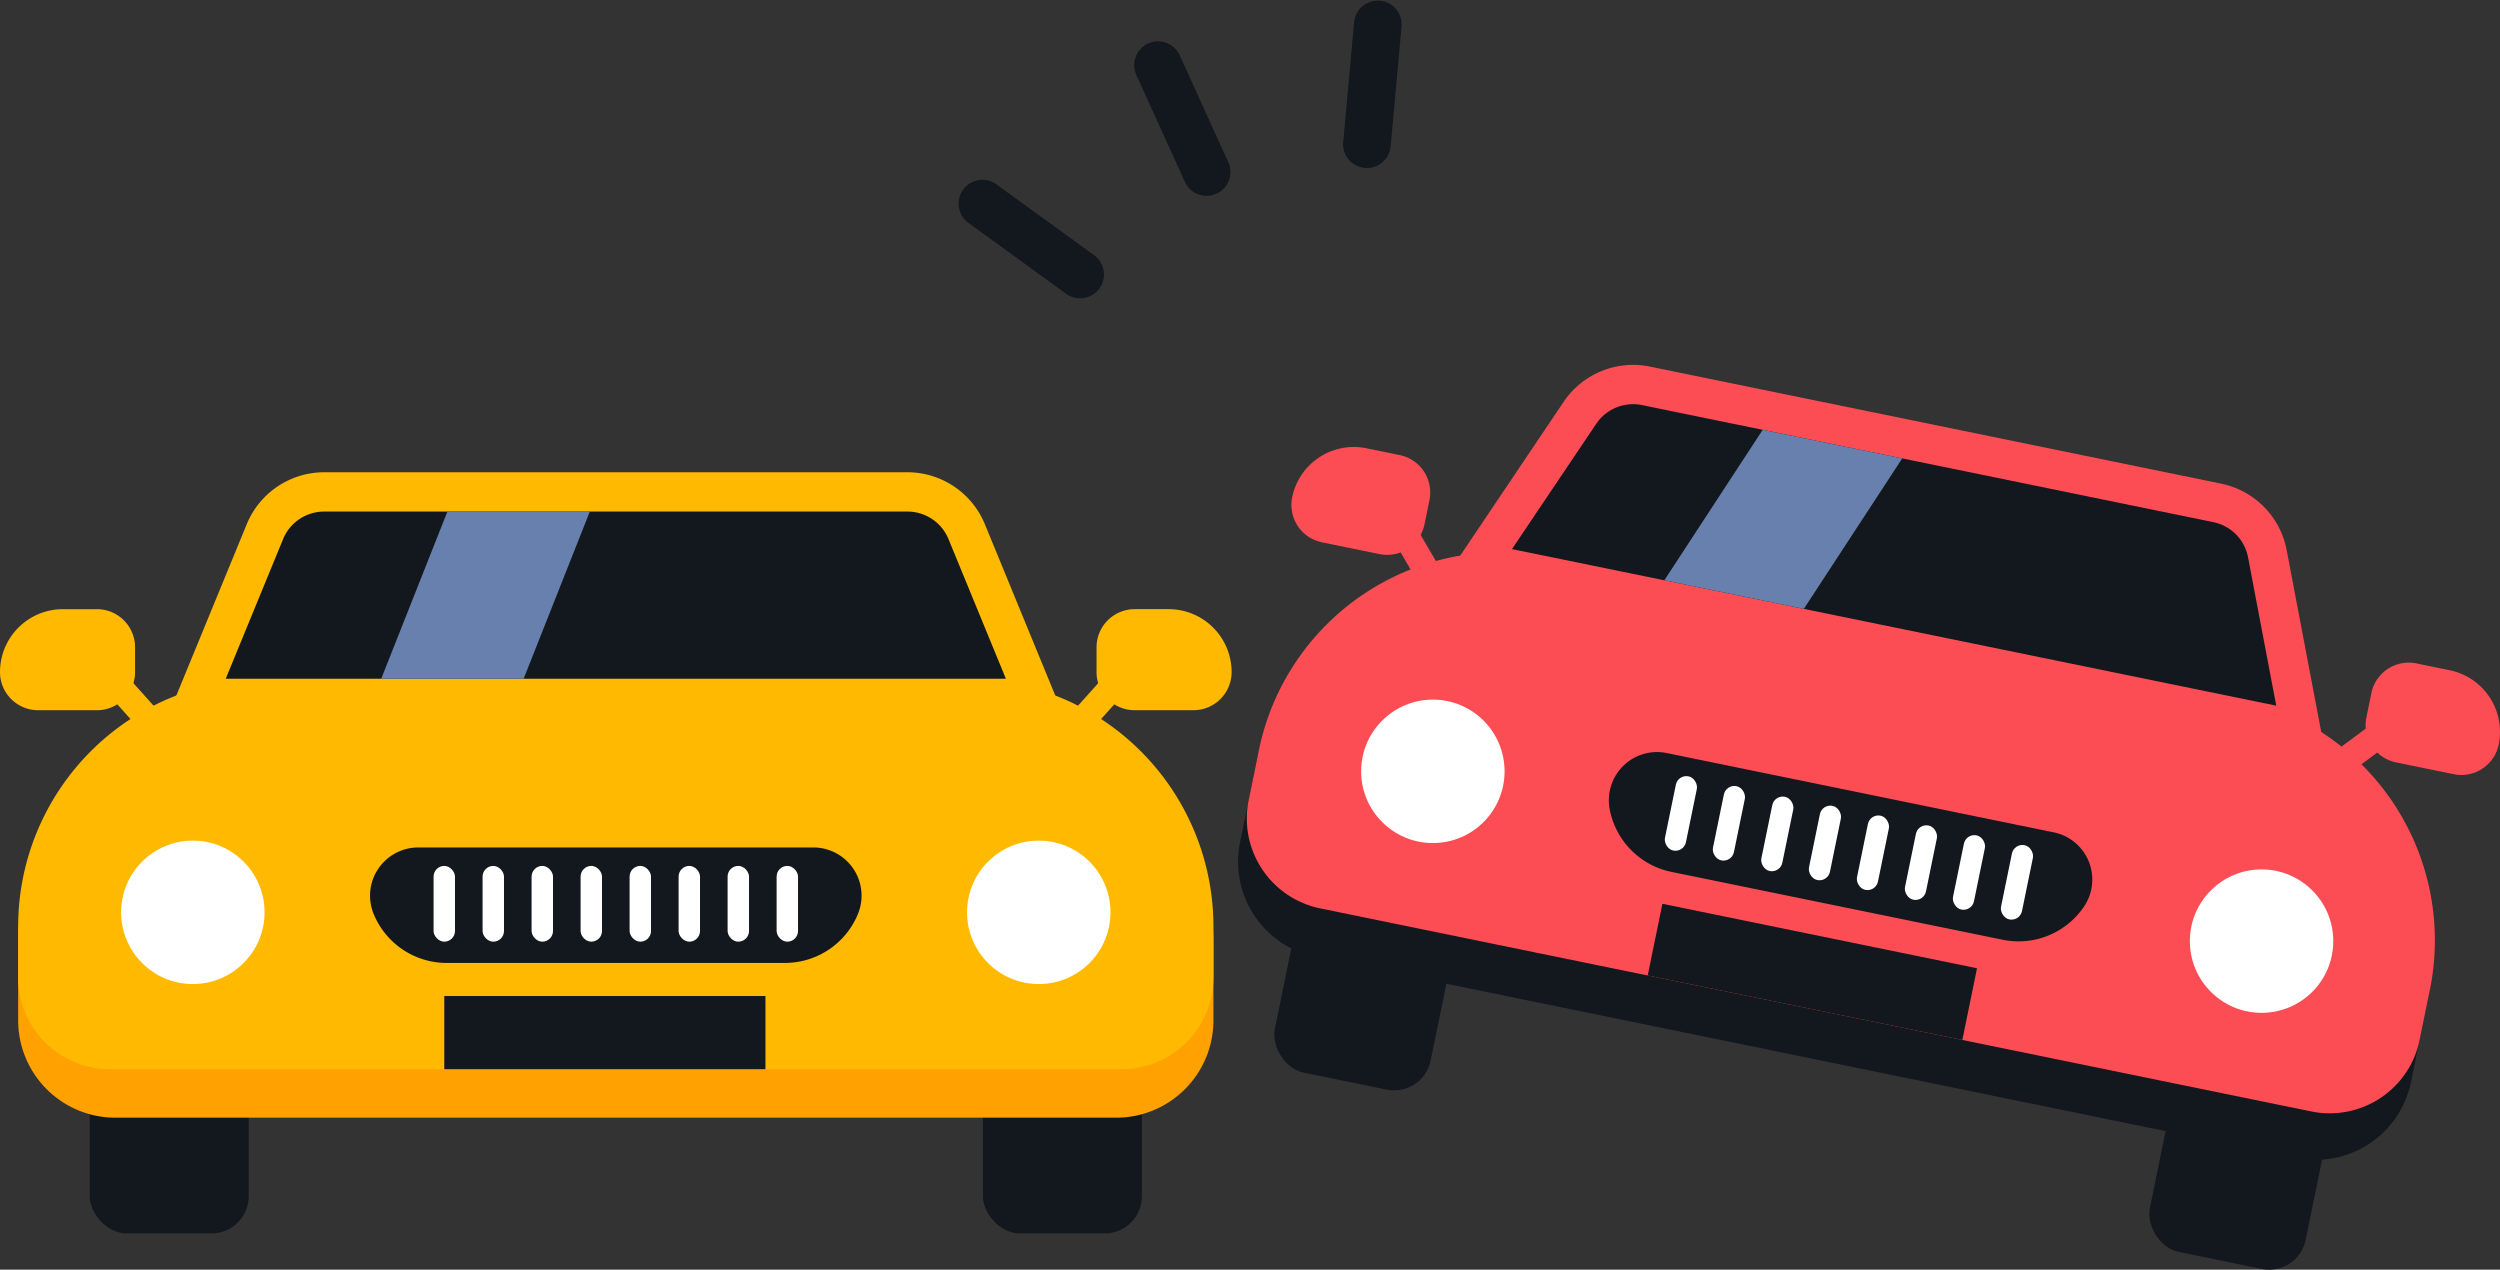   <svg xmlns="http://www.w3.org/2000/svg" viewBox="0 0 685.921 348.364">
   <rect x="0" y="0" width="685.921" height="348.364" fill="#333333" stroke="none"/>
   <g data-name="图层 2">
    <g data-name="图层 1">
     <rect x="353.657" y="233.778" width="43.627" height="63.502" rx="10.2" transform="translate(60.939 -69.961) rotate(11.579)" style="fill:#13181e">
     </rect>
     <rect x="593.732" y="282.968" width="43.627" height="63.502" rx="10.2" transform="translate(75.698 -117.148) rotate(11.579)" style="fill:#13181e">
     </rect>
     <path d="M415.718,170.905H599.473A72.093,72.093,0,0,1,671.567,243v21.656a26.695,26.695,0,0,1-26.695,26.695H370.319a26.695,26.695,0,0,1-26.695-26.695V243a72.093,72.093,0,0,1,72.093-72.093Z" transform="translate(56.722 -97.181) rotate(11.579)" style="fill:#13181e">
     </path>
     <path d="M412.954,171.041H604.908A67.994,67.994,0,0,1,672.9,239.034V253a25.177,25.177,0,0,1-25.177,25.177H370.137A25.177,25.177,0,0,1,344.96,253V239.034A67.994,67.994,0,0,1,412.954,171.041Z" transform="translate(55.441 -97.582) rotate(11.579)" style="fill:#fd4d54">
     </path>
     <path d="M646.48,251.367l-274.538-56.25,57.051-84.838a23,23,0,0,1,23.7-9.7L609.415,132.7a22.994,22.994,0,0,1,17.975,18.233Z" style="fill:#fd4d54">
     </path>
     <path d="M624.528,193.612l-7.73-40.67a12.173,12.173,0,0,0-9.547-9.684L450.527,111.147A12.173,12.173,0,0,0,437.94,116.3l-23.1,34.353Z" style="fill:#13181e">
     </path>
     <polygon points="456.635 159.213 494.915 167.056 521.908 125.772 483.627 117.929 456.635 159.213" style="fill:#6880ad">
     </polygon>
     <path d="M441.644,222.036h0a21.663,21.663,0,0,0,16.935,17.178l90.9,18.625a21.662,21.662,0,0,0,22.326-9.134h0a13.225,13.225,0,0,0-8.32-20.337l-106.2-21.759A13.226,13.226,0,0,0,441.644,222.036Z" style="fill:#13181e">
     </path>
     <rect x="458.248" y="212.79" width="5.875" height="20.787" rx="2.937" transform="translate(54.183 -88.028) rotate(11.579)" style="fill:#fff">
     </rect>
     <rect x="471.42" y="215.489" width="5.875" height="20.787" rx="2.937" transform="translate(54.993 -90.616) rotate(11.579)" style="fill:#fff">
     </rect>
     <rect x="484.592" y="218.187" width="5.875" height="20.787" rx="2.937" transform="matrix(0.98, 0.201, -0.201, 0.98, 55.803, -93.205)" style="fill:#fff">
     </rect>
     <rect x="497.764" y="220.886" width="5.875" height="20.787" rx="2.937" transform="translate(56.613 -95.794) rotate(11.579)" style="fill:#fff">
     </rect>
     <rect x="510.936" y="223.585" width="5.875" height="20.787" rx="2.937" transform="translate(57.423 -98.384) rotate(11.579)" style="fill:#fff">
     </rect>
     <rect x="524.108" y="226.284" width="5.875" height="20.787" rx="2.937" transform="translate(58.232 -100.972) rotate(11.579)" style="fill:#fff">
     </rect>
     <rect x="537.28" y="228.983" width="5.875" height="20.787" rx="2.937" transform="translate(59.042 -103.561) rotate(11.579)" style="fill:#fff">
     </rect>
     <rect x="550.452" y="231.681" width="5.875" height="20.787" rx="2.937" transform="translate(59.852 -106.15) rotate(11.579)" style="fill:#fff">
     </rect>
     <circle cx="393.132" cy="211.631" r="19.677" style="fill:#fff">
     </circle>
     <circle cx="620.503" cy="258.217" r="19.677" style="fill:#fff">
     </circle>
     <path d="M372.1,122.963h9.33a10.462,10.462,0,0,1,10.462,10.462v6.8a10.462,10.462,0,0,1-10.462,10.462H365.3a10.462,10.462,0,0,1-10.462-10.462v0A17.264,17.264,0,0,1,372.1,122.963Z" transform="translate(35.062 -72.157) rotate(11.579)" style="fill:#fd4d54">
     </path>
     <rect x="373.936" y="149.198" width="30.409" height="7.161" transform="translate(324.706 -260.283) rotate(59.698)" style="fill:#fd4d54">
     </rect>
     <path d="M660.032,183.351h16.131a10.462,10.462,0,0,1,10.462,10.462v6.8a10.462,10.462,0,0,1-10.462,10.462h-9.33a17.264,17.264,0,0,1-17.264-17.264v0a10.462,10.462,0,0,1,10.462-10.462Z" transform="translate(1283.013 524.515) rotate(-168.421)" style="fill:#fd4d54">
     </path>
     <rect x="632.113" y="202.097" width="30.409" height="7.161" transform="translate(1289.856 -14.479) rotate(143.46)" style="fill:#fd4d54">
     </rect>
     <rect x="453.195" y="256.612" width="88.119" height="20.077" transform="translate(63.642 -94.383) rotate(11.579)" style="fill:#13181e">
     </rect>
     <rect x="24.612" y="274.909" width="43.627" height="63.502" rx="10.2" style="fill:#13181e">
     </rect>
     <rect x="269.674" y="274.909" width="43.627" height="63.502" rx="10.2" style="fill:#13181e">
     </rect>
     <path d="M77.079,186.216H260.834a72.093,72.093,0,0,1,72.093,72.093v21.656a26.695,26.695,0,0,1-26.695,26.695H31.68A26.695,26.695,0,0,1,4.985,279.965V258.309a72.093,72.093,0,0,1,72.093-72.093Z" style="fill:#ffa100">
     </path>
     <path d="M72.979,186.216H264.934a67.994,67.994,0,0,1,67.994,67.994v13.966a25.177,25.177,0,0,1-25.177,25.177H30.162A25.177,25.177,0,0,1,4.985,268.176V254.21A67.994,67.994,0,0,1,72.979,186.216Z" style="fill:#ffb900">
     </path>
     <path d="M309.077,238.389H28.836L67.7,143.826a23,23,0,0,1,21.269-14.255H248.947a23,23,0,0,1,21.269,14.255Z" style="fill:#ffb900">
     </path>
     <path d="M275.979,186.216l-15.736-38.291a12.172,12.172,0,0,0-11.3-7.571H88.967a12.172,12.172,0,0,0-11.3,7.571L61.934,186.216Z" style="fill:#13181e">
     </path>
     <polygon points="104.598 186.216 143.674 186.216 161.831 140.354 122.755 140.354 104.598 186.216" style="fill:#6880ad">
     </polygon>
     <path d="M102.522,250.77h0A21.664,21.664,0,0,0,122.56,264.2h92.793a21.664,21.664,0,0,0,20.038-13.429h0a13.226,13.226,0,0,0-12.234-18.254h-108.4A13.226,13.226,0,0,0,102.522,250.77Z" style="fill:#13181e">
     </path>
     <rect x="118.959" y="237.578" width="5.875" height="20.787" rx="2.937" style="fill:#fff">
     </rect>
     <rect x="132.405" y="237.578" width="5.875" height="20.787" rx="2.937" style="fill:#fff">
     </rect>
     <rect x="145.851" y="237.578" width="5.875" height="20.787" rx="2.937" style="fill:#fff">
     </rect>
     <rect x="159.296" y="237.578" width="5.875" height="20.787" rx="2.937" style="fill:#fff">
     </rect>
     <rect x="172.742" y="237.578" width="5.875" height="20.787" rx="2.937" style="fill:#fff">
     </rect>
     <rect x="186.188" y="237.578" width="5.875" height="20.787" rx="2.937" style="fill:#fff">
     </rect>
     <rect x="199.633" y="237.578" width="5.875" height="20.787" rx="2.937" style="fill:#fff">
     </rect>
     <rect x="213.079" y="237.578" width="5.875" height="20.787" rx="2.937" style="fill:#fff">
     </rect>
     <circle cx="52.91" cy="250.314" r="19.677" style="fill:#fff">
     </circle>
     <circle cx="285.003" cy="250.314" r="19.677" style="fill:#fff">
     </circle>
     <path d="M17.264,167.136h9.33A10.462,10.462,0,0,1,37.056,177.6v6.8a10.462,10.462,0,0,1-10.462,10.462H10.462A10.462,10.462,0,0,1,0,184.4v0A17.264,17.264,0,0,1,17.264,167.136Z" style="fill:#ffb900">
     </path>
     <rect x="21.981" y="189.88" width="30.409" height="7.161" transform="translate(156.4 36.623) rotate(48.119)" style="fill:#ffb900">
     </rect>
     <path d="M311.319,167.136H327.45A10.462,10.462,0,0,1,337.913,177.6v6.8a10.462,10.462,0,0,1-10.462,10.462h-9.33A17.264,17.264,0,0,1,300.857,177.6v0a10.462,10.462,0,0,1,10.462-10.462Z" transform="translate(638.77 361.997) rotate(-180)" style="fill:#ffb900">
     </path>
     <rect x="285.522" y="189.88" width="30.409" height="7.161" transform="translate(645.525 98.709) rotate(131.881)" style="fill:#ffb900">
     </rect>
     <rect x="121.897" y="273.275" width="88.119" height="20.077" style="fill:#13181e">
     </rect>
     <path d="M331.05,53.737a6.537,6.537,0,0,1-5.956-3.836L311.84,20.72a6.537,6.537,0,1,1,11.9-5.406L337,44.5a6.541,6.541,0,0,1-5.948,9.242Z" style="fill:#13181e">
     </path>
     <path d="M375.055,46.1c-.2,0-.4-.009-.6-.027a6.538,6.538,0,0,1-5.92-7.1l3-33.025A6.538,6.538,0,0,1,384.553,7.13l-3,33.026A6.537,6.537,0,0,1,375.055,46.1Z" style="fill:#13181e">
     </path>
     <path d="M296.343,81.85A6.511,6.511,0,0,1,292.51,80.6L265.669,61.131a6.538,6.538,0,0,1,7.678-10.584l26.84,19.473a6.538,6.538,0,0,1-3.844,11.83Z" style="fill:#13181e">
     </path>
    </g>
   </g>
  </svg>

